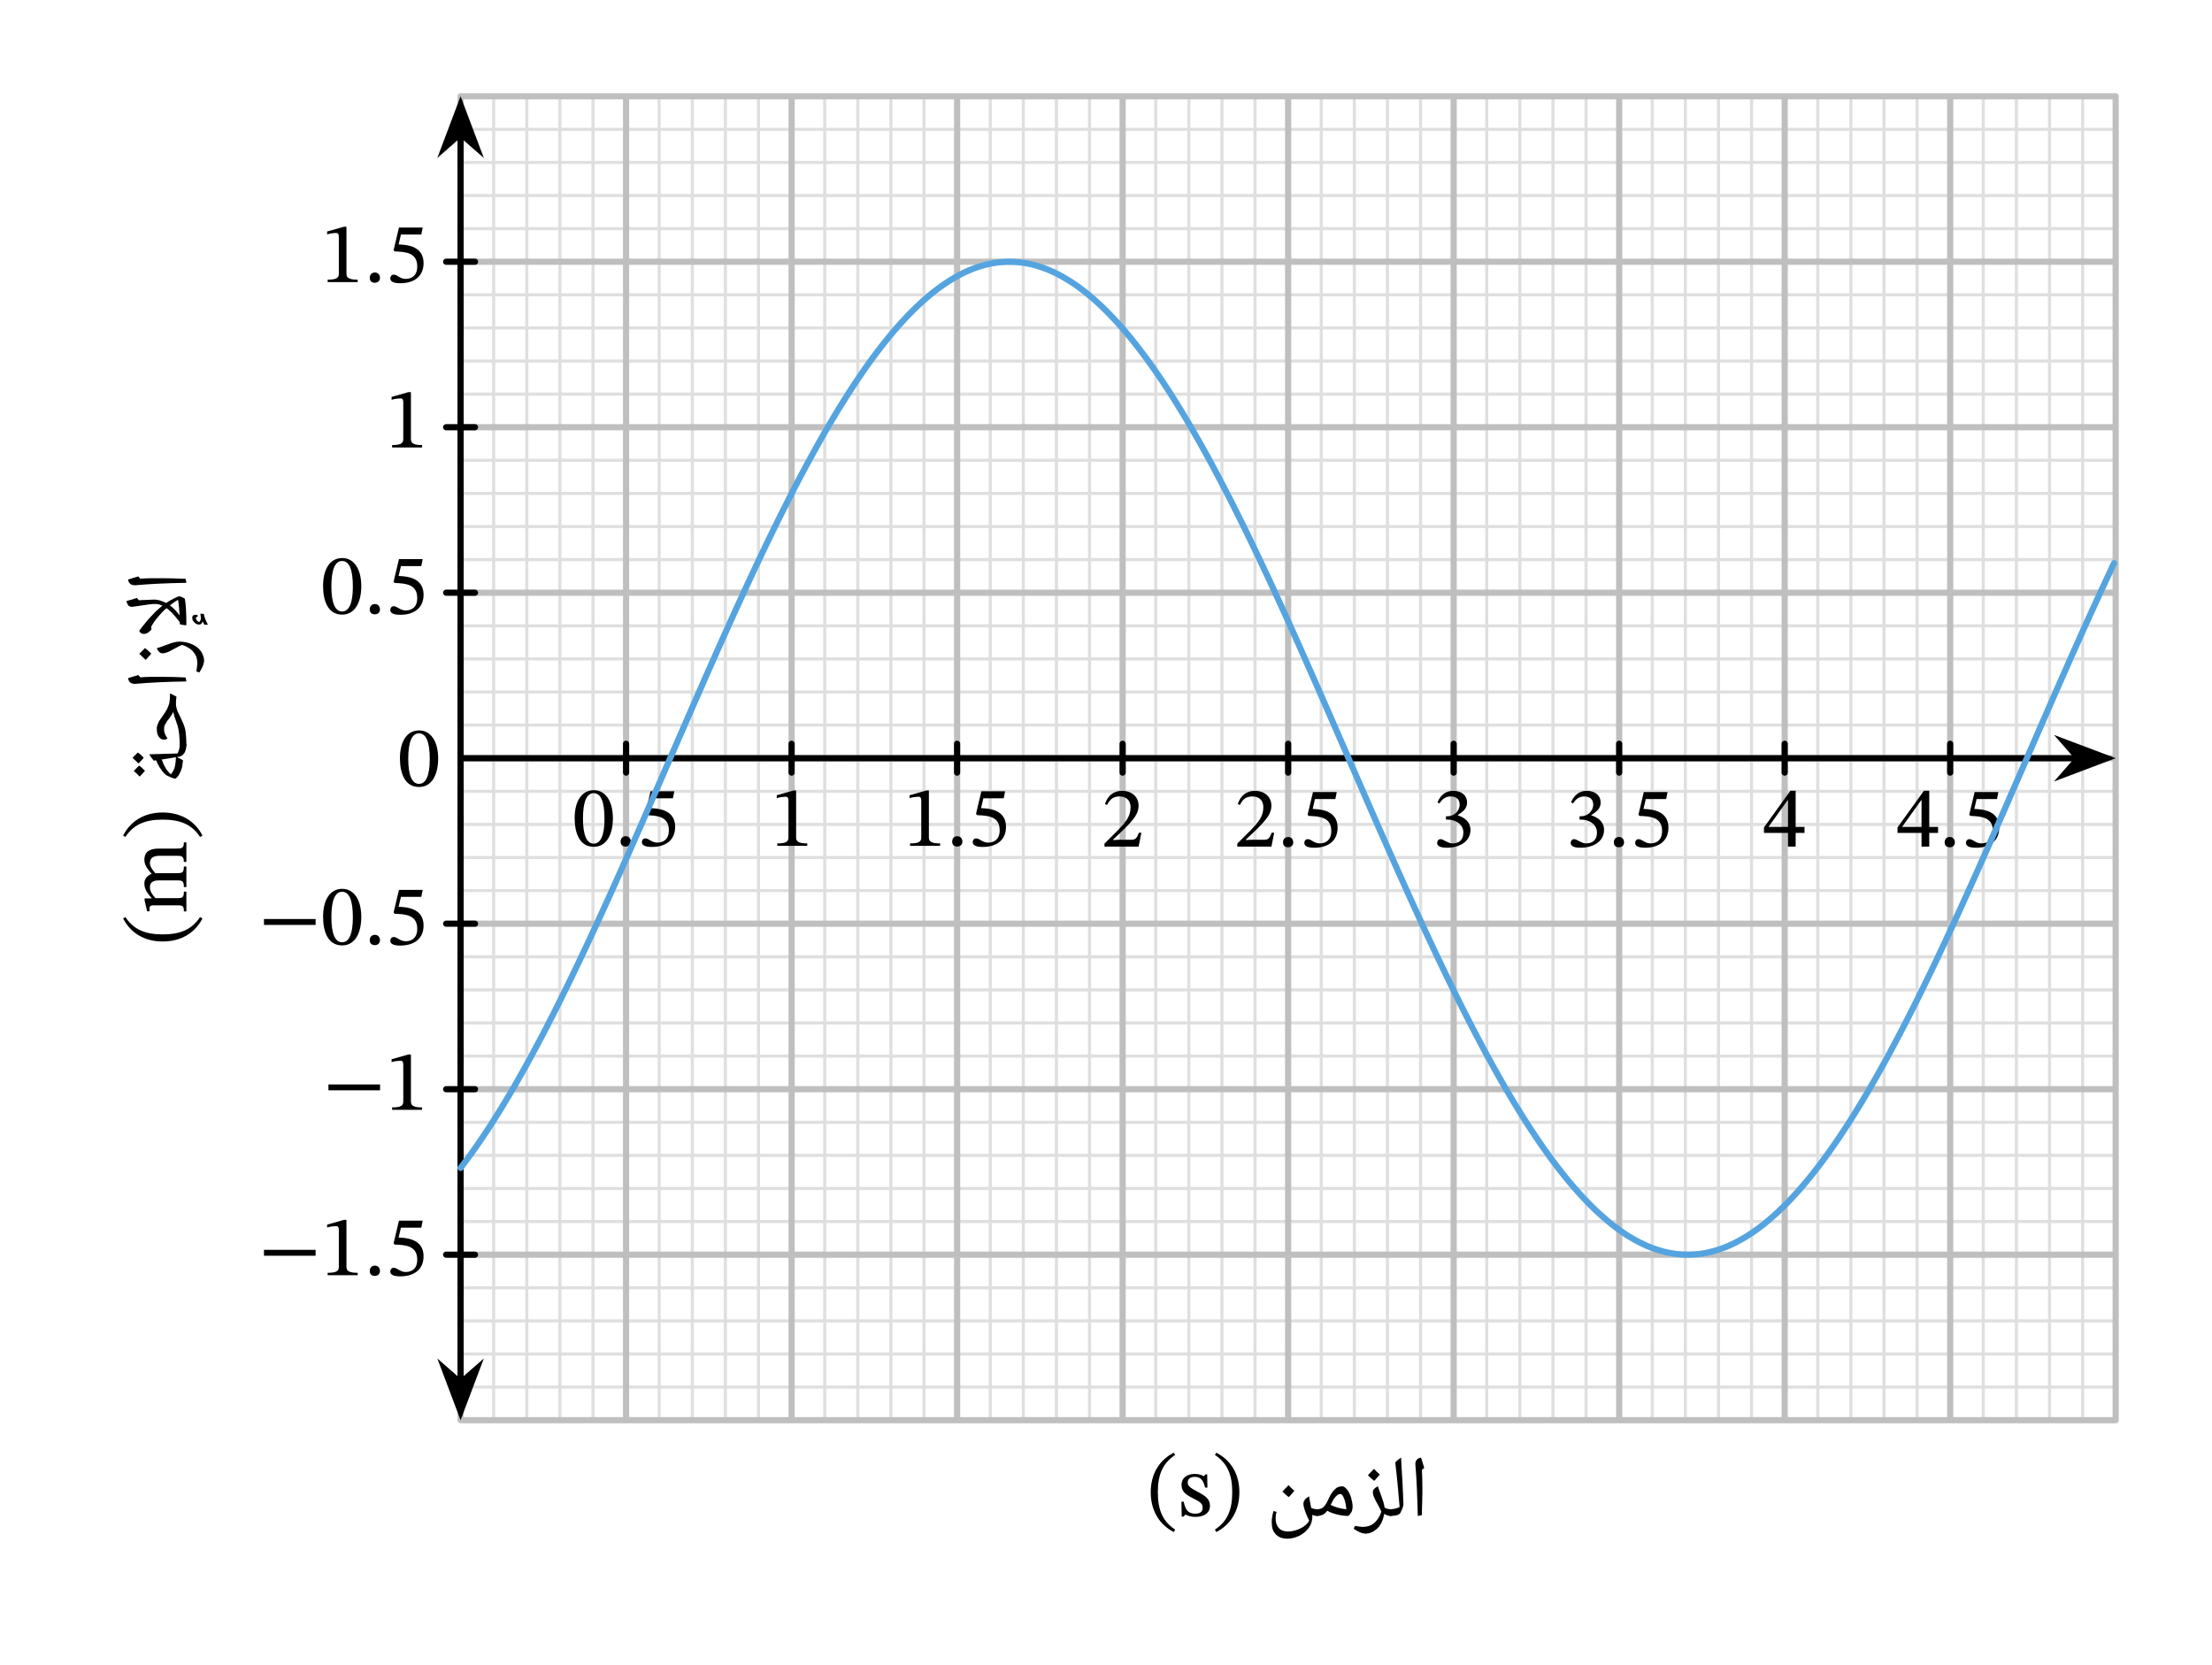 <svg xmlns="http://www.w3.org/2000/svg" width="379.787" height="285.907" viewBox="0 0 284.84 214.43" class="displayed_equation">
  <path d="M 593.086 315.316 L 2724.414 315.316 M 593.086 357.933 L 2724.414 357.933 M 593.086 400.589 L 2724.414 400.589 M 593.086 443.206 L 2724.414 443.206 M 593.086 485.823 L 2724.414 485.823 M 593.086 528.441 L 2724.414 528.441 M 593.086 571.097 L 2724.414 571.097 M 593.086 613.714 L 2724.414 613.714 M 593.086 656.331 L 2724.414 656.331 M 593.086 698.948 L 2724.414 698.948 M 593.086 741.566 L 2724.414 741.566 M 593.086 784.222 L 2724.414 784.222 M 593.086 826.839 L 2724.414 826.839 M 593.086 869.456 L 2724.414 869.456 M 593.086 912.073 L 2724.414 912.073 M 593.086 954.73 L 2724.414 954.73 M 593.086 997.347 L 2724.414 997.347 M 593.086 1039.964 L 2724.414 1039.964 M 593.086 1082.581 L 2724.414 1082.581 M 593.086 1125.198 L 2724.414 1125.198 M 593.086 1167.855 L 2724.414 1167.855 M 593.086 1210.472 L 2724.414 1210.472 M 593.086 1253.089 L 2724.414 1253.089 M 593.086 1295.706 L 2724.414 1295.706 M 593.086 1338.323 L 2724.414 1338.323 M 593.086 1380.98 L 2724.414 1380.98 M 593.086 1423.597 L 2724.414 1423.597 M 593.086 1466.214 L 2724.414 1466.214 M 593.086 1508.831 L 2724.414 1508.831 M 593.086 1551.487 L 2724.414 1551.487 M 593.086 1594.105 L 2724.414 1594.105 M 593.086 1636.722 L 2724.414 1636.722 M 593.086 1679.339 L 2724.414 1679.339 M 593.086 1721.995 L 2724.414 1721.995 M 593.086 1764.612 L 2724.414 1764.612 M 593.086 1807.23 L 2724.414 1807.23 M 593.086 1849.847 L 2724.414 1849.847 M 593.086 1892.464 L 2724.414 1892.464 M 593.086 1935.12 L 2724.414 1935.12 M 593.086 1977.737 L 2724.414 1977.737 M 593.086 2020.355 L 2724.414 2020.355 M 593.086 315.316 L 593.086 2020.355 M 635.703 315.316 L 635.703 2020.355 M 678.359 315.316 L 678.359 2020.355 M 720.977 315.316 L 720.977 2020.355 M 763.594 315.316 L 763.594 2020.355 M 806.211 315.316 L 806.211 2020.355 M 848.828 315.316 L 848.828 2020.355 M 891.484 315.316 L 891.484 2020.355 M 934.102 315.316 L 934.102 2020.355 M 976.719 315.316 L 976.719 2020.355 M 1019.336 315.316 L 1019.336 2020.355 M 1061.992 315.316 L 1061.992 2020.355 M 1104.609 315.316 L 1104.609 2020.355 M 1147.227 315.316 L 1147.227 2020.355 M 1189.844 315.316 L 1189.844 2020.355 M 1232.461 315.316 L 1232.461 2020.355 M 1275.117 315.316 L 1275.117 2020.355 M 1317.734 315.316 L 1317.734 2020.355 M 1360.352 315.316 L 1360.352 2020.355 M 1402.969 315.316 L 1402.969 2020.355 M 1445.625 315.316 L 1445.625 2020.355 M 1488.242 315.316 L 1488.242 2020.355 M 1530.859 315.316 L 1530.859 2020.355 M 1573.477 315.316 L 1573.477 2020.355 M 1616.094 315.316 L 1616.094 2020.355 M 1658.75 315.316 L 1658.75 2020.355 M 1701.367 315.316 L 1701.367 2020.355 M 1743.984 315.316 L 1743.984 2020.355 M 1786.602 315.316 L 1786.602 2020.355 M 1829.258 315.316 L 1829.258 2020.355 M 1871.875 315.316 L 1871.875 2020.355 M 1914.492 315.316 L 1914.492 2020.355 M 1957.109 315.316 L 1957.109 2020.355 M 1999.766 315.316 L 1999.766 2020.355 M 2042.383 315.316 L 2042.383 2020.355 M 2085 315.316 L 2085 2020.355 M 2127.617 315.316 L 2127.617 2020.355 M 2170.234 315.316 L 2170.234 2020.355 M 2212.891 315.316 L 2212.891 2020.355 M 2255.508 315.316 L 2255.508 2020.355 M 2298.125 315.316 L 2298.125 2020.355 M 2340.742 315.316 L 2340.742 2020.355 M 2383.398 315.316 L 2383.398 2020.355 M 2426.016 315.316 L 2426.016 2020.355 M 2468.633 315.316 L 2468.633 2020.355 M 2511.25 315.316 L 2511.25 2020.355 M 2553.867 315.316 L 2553.867 2020.355 M 2596.523 315.316 L 2596.523 2020.355 M 2639.141 315.316 L 2639.141 2020.355 M 2681.758 315.316 L 2681.758 2020.355 M 2724.375 315.316 L 2724.375 2020.355" transform="matrix(.1 0 0 -.1 0 214.43)" fill="none" stroke-width="3.985" stroke-linecap="round" stroke-linejoin="round" stroke="#dfdfdf" stroke-miterlimit="10" />
  <path d="M 593.086 315.316 L 2724.414 315.316 M 593.086 528.441 L 2724.414 528.441 M 593.086 741.566 L 2724.414 741.566 M 593.086 954.691 L 2724.414 954.691 M 593.086 1167.855 L 2724.414 1167.855 M 593.086 1380.98 L 2724.414 1380.98 M 593.086 1594.105 L 2724.414 1594.105 M 593.086 1807.23 L 2724.414 1807.23 M 593.086 2020.316 L 2724.414 2020.316 M 593.086 315.316 L 593.086 2020.355 M 806.211 315.316 L 806.211 2020.355 M 1019.375 315.316 L 1019.375 2020.355 M 1232.5 315.316 L 1232.5 2020.355 M 1445.625 315.316 L 1445.625 2020.355 M 1658.75 315.316 L 1658.75 2020.355 M 1871.875 315.316 L 1871.875 2020.355 M 2085.039 315.316 L 2085.039 2020.355 M 2298.164 315.316 L 2298.164 2020.355 M 2511.289 315.316 L 2511.289 2020.355 M 2724.336 315.316 L 2724.336 2020.355" transform="matrix(.1 0 0 -.1 0 214.43)" fill="none" stroke-width="7.97" stroke-linecap="round" stroke-linejoin="round" stroke="#bfbfbf" stroke-miterlimit="10" />
  <path d="M 593.086 1167.855 L 2674.453 1167.855" transform="matrix(.1 0 0 -.1 0 214.43)" fill="none" stroke-width="7.97" stroke-linecap="round" stroke-linejoin="round" stroke="#000" stroke-miterlimit="10" />
  <path d="M 271.309 97.645 L 265.84 95.582 L 267.645 97.645 L 265.84 99.711" />
  <path d="M 2713.086 1167.855 L 2658.398 1188.48 L 2676.445 1167.855 L 2658.398 1147.191 Z M 2713.086 1167.855" transform="matrix(.1 0 0 -.1 0 214.43)" fill="none" stroke-width="7.97" stroke-linecap="round" stroke="#000" stroke-miterlimit="10" />
  <path d="M 593.086 365.277 L 593.086 1970.394" transform="matrix(.1 0 0 -.1 0 214.43)" fill="none" stroke-width="7.97" stroke-linecap="round" stroke-linejoin="round" stroke="#000" stroke-miterlimit="10" />
  <path d="M 59.309 181.766 L 61.371 176.297 L 59.309 178.102 L 57.246 176.297" />
  <path d="M 593.086 326.644 L 613.711 381.331 L 593.086 363.284 L 572.461 381.331 Z M 593.086 326.644" transform="matrix(.1 0 0 -.1 0 214.43)" fill="none" stroke-width="7.97" stroke-linecap="round" stroke="#000" stroke-miterlimit="10" />
  <path d="M 59.309 13.527 L 57.246 18.996 L 59.309 17.191 L 61.371 18.996" />
  <path d="M 593.086 2009.027 L 572.461 1954.339 L 593.086 1972.386 L 613.711 1954.339 Z M 593.086 2009.027" transform="matrix(.1 0 0 -.1 0 214.43)" fill="none" stroke-width="7.97" stroke-linecap="round" stroke="#000" stroke-miterlimit="10" />
  <path d="M20.27 74.469L20.969 74.469C21.668 74.457 22.672 74.496 23.906 74.547L24 75.059C21.383 75.098 19.211 75.211 17.48 75.367L17.34 75.371C17.09 75.355 16.914 75.312 16.773 75.195 16.609 75.055 16.535 74.891 16.484 74.633 16.504 74.621 16.578 74.609 16.617 74.602 16.652 74.566 17.055 74.469 17.812 74.234L18.07 74.535 18.125 74.527C18.918 74.457 19.645 74.469 20.27 74.469zM15.938 74.863zM24.578 74.758L24.578 74.758M24 80.5C24 80.492 23.961 80.523 23.879 80.523 23.75 80.492 23.629 80.504 23.438 80.465 23.23 80.41 23.148 80.387 23.148 80.355L23.148 80.121C22.746 79.594 22.453 79.258 22.227 79.016 21.988 78.746 21.738 78.543 21.453 78.32 21.047 78.629 20.695 79.039 20.348 79.453 19.98 79.859 19.707 80.281 19.473 80.684L19.5 81.094C19.289 81.266 19.156 81.43 19.008 81.512 18.859 81.57 18.703 81.641 18.535 81.641 18.41 81.637 18.312 81.617 18.207 81.57 18.098 81.508 18.004 81.418 17.918 81.258 18.129 80.938 18.41 80.594 18.746 80.188 19.07 79.766 19.418 79.414 19.75 79.07 20.066 78.711 20.469 78.367 20.906 78L20.859 77.984C20.555 77.836 20.273 77.785 19.945 77.785 19.617 77.766 18.941 77.867 17.875 78.031 17.34 78.109 17.07 78.152 16.992 78.152 16.586 78.145 16.387 77.902 16.293 77.402L17 77.207 17.625 77.004 17.879 77.305 18.117 77.289 19.719 77.223C20.285 77.191 20.848 77.367 21.391 77.656 21.73 77.414 22.109 77.223 22.434 77.059 22.746 76.883 22.961 76.809 23.055 76.809 23.156 76.781 23.328 76.852 23.516 76.941 23.699 77.027 23.801 77.102 23.812 77.152 23.934 77.84 24 78.965 24 80.5zM22.93 77.25C22.621 77.402 22.281 77.648 21.879 77.961 22.297 78.273 22.738 78.711 23.125 79.246 23.094 78.586 23.039 77.926 22.93 77.25zM15.746 77.828zM17.371 81.312zM24.578 77.672zM24.578 79.766zM25.418 79.461L25.367 79.449C25.312 79.445 25.305 79.465 25.273 79.492 25.219 79.496 25.23 79.551 25.23 79.594 25.219 79.688 25.273 79.816 25.355 79.914 25.418 79.98 25.535 80.078 25.648 80.117 25.781 79.977 25.871 79.836 25.871 79.609 25.848 79.418 25.848 79.254 25.801 79.035L26.234 79.062C26.305 79.375 26.395 79.637 26.465 79.812 26.516 79.961 26.641 80.199 26.773 80.445L26.336 80.469 26.09 80.031C26.004 80.301 25.883 80.434 25.641 80.434 25.41 80.434 25.223 80.348 25.039 80.168 24.84 79.977 24.762 79.801 24.762 79.609 24.742 79.297 24.898 79.176 25.172 79.176 25.246 79.16 25.371 79.199 25.477 79.246zM24.598 79.781zM26.609 79.594L26.609 79.594M26.285 85.148C26.258 85.32 26.215 85.57 26.074 85.879 25.91 86.176 25.797 86.434 25.656 86.613L25.285 86.461C25.34 86.043 25.41 85.699 25.41 85.402 25.406 84.816 25.242 84.363 24.91 83.965 24.574 83.555 24.09 83.266 23.453 83.051 23.195 83.145 22.977 83.266 22.746 83.391 22.281 83.633 21.93 83.844 21.656 83.965 21.363 84.07 21.152 84.141 20.965 84.141 20.754 84.137 20.621 84.086 20.508 83.969 20.391 83.84 20.285 83.695 20.184 83.488 20.359 83.414 20.613 83.359 20.863 83.266 21.094 83.16 21.367 83.074 21.629 82.98 21.879 82.871 22.148 82.805 22.398 82.734 22.652 82.664 22.887 82.633 23.098 82.633 23.645 82.633 24.215 82.742 24.715 82.965 25.207 83.172 25.598 83.484 25.875 83.871 26.125 84.242 26.285 84.68 26.285 85.148zM19.637 84.195zM26.832 85.113zM18.664 83.461C18.895 83.625 19.191 83.875 19.484 84.184 19.195 84.496 18.98 84.781 18.758 84.984 18.355 84.586 18.102 84.344 17.938 84.203 18.184 83.941 18.438 83.719 18.664 83.461zM19.594 84.184zM17.664 84.203L17.664 84.203M20.27 87.168L20.969 87.168C21.668 87.156 22.672 87.195 23.906 87.246L24 87.762C21.383 87.797 19.211 87.91 17.48 88.066L17.34 88.07C17.09 88.059 16.914 88.012 16.773 87.895 16.609 87.754 16.535 87.59 16.484 87.332 16.504 87.32 16.578 87.312 16.617 87.301 16.652 87.266 17.055 87.168 17.812 86.934L18.07 87.234 18.125 87.227C18.918 87.156 19.645 87.168 20.27 87.168zM15.938 87.562zM24.578 87.457L24.578 87.457M24 96.031C24 96.094 23.969 96.125 23.906 96.125L23.238 96.125C23.164 96.094 23.148 96.094 23.148 96.031 23.133 94.934 23.051 94.07 22.863 93.441L22.648 92.82C22.473 92.367 22.379 92.02 22.32 91.691 22.168 91.965 21.988 92.273 21.762 92.559 21.504 92.852 21.363 93.105 21.27 93.293 21.152 93.461 21.129 93.672 21.129 93.867 21.117 94.215 21.219 94.547 21.402 94.832L21.566 95.094C21.434 95.184 21.309 95.258 21.129 95.258 20.84 95.25 20.621 95.133 20.453 94.887 20.262 94.621 20.195 94.312 20.195 93.906 20.164 93.645 20.246 93.43 20.348 93.188 20.434 92.926 20.617 92.664 20.852 92.344 21.121 91.949 21.355 91.621 21.5 91.348 21.609 91.07 21.746 90.797 21.809 90.516 21.867 90.207 21.898 89.828 21.898 89.293L22.727 89.719C22.688 89.922 22.676 90.16 22.664 90.348L22.66 90.387 22.664 90.617C22.645 90.848 22.703 91.121 22.781 91.355 22.832 91.582 23.023 91.957 23.277 92.453 23.539 93.004 23.758 93.516 23.855 93.965 23.934 94.402 24 95.105 24 96.031zM19.648 92.422zM24.328 92.453zM24.578 92.453L24.578 92.453" />
  <path d="M23.562 97.906C23.504 98.289 23.492 98.598 23.457 98.75 23.402 98.895 23.371 99.062 23.309 99.227 23.242 99.359 23.164 99.562 23.066 99.738 22.945 99.91 22.871 100.047 22.781 100.137 22.664 100.223 22.605 100.27 22.527 100.27 22.422 100.258 22.262 100.219 22.02 100.117 21.773 99.988 21.602 99.938 21.488 99.871 21.254 99.742 21.043 99.512 20.77 99.129 20.477 98.75 20.277 98.344 20.105 97.918L19.801 97.957C19.566 97.688 19.371 97.426 19.215 97.141L22.852 97.039C23.031 96.695 23.148 96.309 23.148 95.871 23.133 95.797 23.176 95.781 23.238 95.781L23.906 95.781C23.969 95.766 24 95.812 24 95.871 24 96.309 23.914 96.691 23.746 96.973 23.559 97.238 23.336 97.414 23.027 97.457L22.789 97.496zM22.008 99.723C22.262 99.391 22.434 99.094 22.52 98.727 22.598 98.328 22.648 97.961 22.656 97.52L20.852 97.809 20.828 97.812C21.125 98.68 21.527 99.344 22.008 99.723zM18.668 98.438zM24.328 97.609zM24.688 97.828zM17.902 98.602C18.117 98.715 18.371 98.961 18.668 99.266 18.375 99.59 18.172 99.852 17.984 100.012 17.773 99.785 17.551 99.57 17.23 99.289 17.312 99.18 17.547 98.973 17.902 98.602zM17.742 96.914C17.953 97.023 18.223 97.277 18.508 97.586 18.254 97.887 18.027 98.148 17.82 98.324 17.742 98.215 17.496 98.004 17.066 97.602 17.141 97.492 17.387 97.285 17.742 96.914zM18.777 98.426zM16.793 98.477zM18.668 98.426L18.668 98.426M20.945 121.25C23.398 121.25 25.148 120.078 26.074 118.281L25.762 118.102C24.691 119.734 23.188 120.336 20.945 120.336 18.723 120.336 17.227 119.734 16.145 118.102L15.855 118.281C16.77 120.078 18.512 121.25 20.945 121.25M20.016 115.664C19.715 115.344 19.305 114.852 19.305 114.273 19.305 113.758 19.547 113.379 20.496 113.379L22.707 113.379C23.488 113.379 23.676 113.445 23.676 114.238L24 114.238 24 111.594 23.676 111.594C23.676 112.398 23.477 112.453 22.707 112.453L19.996 112.453C19.684 112.086 19.305 111.629 19.305 111.172 19.305 110.645 19.547 110.211 20.562 110.211L22.707 110.211C23.387 110.211 23.676 110.242 23.676 111.004L24 111.004 24 108.48 23.676 108.48C23.676 109.254 23.41 109.285 22.707 109.285L20.43 109.285C19.078 109.285 18.59 109.852 18.59 110.723 18.59 111.312 18.914 111.887 19.516 112.496L19.516 112.543C18.98 112.766 18.59 113.145 18.59 113.781 18.59 114.539 19 115.051 19.527 115.656L19.527 115.699 18.621 115.699 18.621 115.969 18.945 117.359 19.27 117.359C19.27 117.359 19.246 117.227 19.246 117.062 19.246 116.75 19.348 116.594 19.75 116.594L22.875 116.594C23.543 116.594 23.676 116.672 23.676 117.375L24 117.375 24 114.828 23.676 114.828C23.676 115.52 23.543 115.664 22.918 115.664L20.016 115.664M20.945 104.637C18.512 104.637 16.77 105.809 15.855 107.605L16.145 107.785C17.227 106.156 18.723 105.555 20.945 105.555 23.188 105.555 24.691 106.156 25.762 107.785L26.074 107.605C25.148 105.809 23.398 104.637 20.945 104.637" />
  <path d="M 806.211 1149.3 L 806.211 1186.409" transform="matrix(.1 0 0 -.1 0 214.43)" fill="none" stroke-width="7.97" stroke-linecap="round" stroke-linejoin="round" stroke="#000" stroke-miterlimit="10" />
  <path d="M78.922 105.395C78.922 103.098 77.918 101.766 76.477 101.766 74.859 101.766 74 103.242 74 105.359 74 107.336 74.66 109.055 76.457 109.055 78.207 109.055 78.922 107.301 78.922 105.395zM77.84 105.461C77.84 107.602 77.336 108.648 76.457 108.648 75.562 108.648 75.07 107.578 75.07 105.414 75.07 103.207 75.562 102.148 76.445 102.148 77.359 102.148 77.84 103.195 77.84 105.461M81.23 108.383C81.23 108.016 80.996 107.691 80.57 107.691 80.16 107.691 79.914 108.004 79.914 108.371 79.914 108.754 80.125 109.02 80.562 109.02 80.996 109.02 81.23 108.727 81.23 108.383M86.652 102.805L86.832 101.902 83.773 101.902 83.082 104.812 83.215 104.98C83.371 104.98 83.43 104.98 83.719 105.004 85.258 105.082 86.129 105.539 86.129 106.934 86.129 108.094 85.426 108.516 84.633 108.516 83.918 108.516 83.551 107.973 83.105 107.973 82.824 107.973 82.656 108.195 82.656 108.449 82.656 108.863 83.082 109.074 83.941 109.074 85.715 109.074 86.941 108.203 86.941 106.484 86.941 104.734 85.57 104.211 84.254 104.109L83.73 104.078 84.031 102.805 86.652 102.805" />
  <path d="M 1019.336 1149.3 L 1019.336 1186.409" transform="matrix(.1 0 0 -.1 0 214.43)" fill="none" stroke-width="7.97" stroke-linecap="round" stroke-linejoin="round" stroke="#000" stroke-miterlimit="10" />
  <path d="M 103.953 108.93 L 103.953 108.617 C 102.926 108.617 102.516 108.418 102.516 107.871 L 102.516 101.801 L 102.191 101.801 L 100.023 102.414 L 100.023 102.781 C 100.371 102.672 100.941 102.605 101.164 102.605 C 101.441 102.605 101.531 102.762 101.531 103.148 L 101.531 107.871 C 101.531 108.43 101.141 108.617 100.094 108.617 L 100.094 108.93 L 103.953 108.93" />
  <path d="M 1232.461 1149.3 L 1232.461 1186.409" transform="matrix(.1 0 0 -.1 0 214.43)" fill="none" stroke-width="7.97" stroke-linecap="round" stroke-linejoin="round" stroke="#000" stroke-miterlimit="10" />
  <path d="M121.055 108.93L121.055 108.617C120.027 108.617 119.613 108.418 119.613 107.871L119.613 101.801 119.289 101.801 117.125 102.414 117.125 102.781C117.473 102.672 118.039 102.605 118.266 102.605 118.543 102.605 118.633 102.762 118.633 103.148L118.633 107.871C118.633 108.43 118.242 108.617 117.191 108.617L117.191 108.93 121.055 108.93M123.93 108.383C123.93 108.016 123.695 107.691 123.273 107.691 122.859 107.691 122.613 108.004 122.613 108.371 122.613 108.754 122.828 109.02 123.262 109.02 123.695 109.02 123.93 108.727 123.93 108.383M129.254 102.805L129.43 101.902 126.371 101.902 125.684 104.812 125.816 104.98C125.973 104.98 126.027 104.98 126.32 105.004 127.859 105.082 128.727 105.539 128.727 106.934 128.727 108.094 128.023 108.516 127.234 108.516 126.52 108.516 126.148 107.973 125.703 107.973 125.426 107.973 125.258 108.195 125.258 108.449 125.258 108.863 125.684 109.074 126.539 109.074 128.316 109.074 129.543 108.203 129.543 106.484 129.543 104.734 128.172 104.211 126.852 104.109L126.328 104.078 126.629 102.805 129.254 102.805" />
  <path d="M 1445.625 1149.3 L 1445.625 1186.409" transform="matrix(.1 0 0 -.1 0 214.43)" fill="none" stroke-width="7.97" stroke-linecap="round" stroke-linejoin="round" stroke="#000" stroke-miterlimit="10" />
  <path d="M 146.977 107.246 L 146.652 107.246 C 146.398 107.914 146.254 108.148 145.66 108.148 L 144.109 108.148 L 143.328 108.184 L 143.328 108.129 L 144.801 106.73 C 145.984 105.539 146.617 104.77 146.617 103.773 C 146.617 102.602 145.738 101.848 144.477 101.848 C 143.395 101.848 142.637 102.473 142.289 103.551 L 142.559 103.664 C 142.973 102.828 143.465 102.57 144.188 102.57 C 145.047 102.57 145.582 103.105 145.582 103.941 C 145.582 105.113 145.023 105.816 143.922 106.953 L 142.223 108.648 L 142.223 109.031 L 146.617 109.031 L 146.977 107.246" />
  <path d="M 1658.75 1149.3 L 1658.75 1186.409" transform="matrix(.1 0 0 -.1 0 214.43)" fill="none" stroke-width="7.97" stroke-linecap="round" stroke-linejoin="round" stroke="#000" stroke-miterlimit="10" />
  <path d="M164.078 107.246L163.754 107.246C163.496 107.914 163.352 108.148 162.758 108.148L161.211 108.148 160.43 108.184 160.43 108.129 161.902 106.73C163.086 105.539 163.719 104.77 163.719 103.773 163.719 102.602 162.84 101.848 161.578 101.848 160.496 101.848 159.738 102.473 159.391 103.551L159.66 103.664C160.07 102.828 160.562 102.57 161.289 102.57 162.148 102.57 162.68 103.105 162.68 103.941 162.68 105.113 162.121 105.816 161.02 106.953L159.324 108.648 159.324 109.031 163.719 109.031 164.078 107.246M166.531 108.484C166.531 108.117 166.297 107.789 165.871 107.789 165.461 107.789 165.215 108.102 165.215 108.473 165.215 108.852 165.426 109.117 165.859 109.117 166.297 109.117 166.531 108.828 166.531 108.484M171.953 102.906L172.133 102.004 169.074 102.004 168.383 104.914 168.516 105.078C168.672 105.078 168.727 105.078 169.02 105.102 170.559 105.184 171.43 105.637 171.43 107.031 171.43 108.191 170.727 108.617 169.934 108.617 169.219 108.617 168.852 108.07 168.406 108.07 168.125 108.07 167.957 108.293 167.957 108.551 167.957 108.965 168.383 109.176 169.242 109.176 171.016 109.176 172.242 108.305 172.242 106.586 172.242 104.836 170.871 104.312 169.555 104.211L169.031 104.176 169.328 102.906 171.953 102.906" />
  <path d="M 1871.875 1149.3 L 1871.875 1186.409" transform="matrix(.1 0 0 -.1 0 214.43)" fill="none" stroke-width="7.97" stroke-linecap="round" stroke-linejoin="round" stroke="#000" stroke-miterlimit="10" />
  <path d="M 185.359 103.473 C 185.738 102.883 186.152 102.57 186.82 102.57 C 187.512 102.57 187.961 102.949 187.961 103.609 C 187.961 104.512 187.168 105.125 186.406 105.125 L 186.195 105.125 L 186.195 105.551 L 186.418 105.551 C 187.492 105.551 188.438 106.207 188.438 107.199 C 188.438 108.293 187.758 108.617 187.055 108.617 C 186.789 108.617 186.633 108.57 186.152 108.328 C 185.762 108.129 185.672 108.07 185.492 108.07 C 185.203 108.07 185.059 108.328 185.059 108.562 C 185.059 108.852 185.305 109.176 186.309 109.176 C 187.938 109.176 189.352 108.395 189.352 106.867 C 189.352 105.871 188.605 105.281 187.715 105.004 L 187.715 104.969 C 188.414 104.523 188.918 104.109 188.918 103.34 C 188.918 102.492 188.258 101.848 187.121 101.848 C 186.207 101.848 185.516 102.359 185.102 103.328 L 185.359 103.473" />
  <path d="M 2085 1149.3 L 2085 1186.409" transform="matrix(.1 0 0 -.1 0 214.43)" fill="none" stroke-width="7.97" stroke-linecap="round" stroke-linejoin="round" stroke="#000" stroke-miterlimit="10" />
  <path d="M202.559 103.473C202.938 102.883 203.352 102.57 204.02 102.57 204.715 102.57 205.16 102.949 205.16 103.609 205.16 104.512 204.367 105.125 203.609 105.125L203.398 105.125 203.398 105.551 203.617 105.551C204.691 105.551 205.641 106.207 205.641 107.199 205.641 108.293 204.957 108.617 204.254 108.617 203.988 108.617 203.832 108.57 203.352 108.328 202.961 108.129 202.871 108.07 202.695 108.07 202.402 108.07 202.258 108.328 202.258 108.562 202.258 108.852 202.504 109.176 203.508 109.176 205.137 109.176 206.555 108.395 206.555 106.867 206.555 105.871 205.805 105.281 204.914 105.004L204.914 104.969C205.617 104.523 206.117 104.109 206.117 103.34 206.117 102.492 205.461 101.848 204.32 101.848 203.406 101.848 202.715 102.359 202.305 103.328L202.559 103.473M209.129 108.484C209.129 108.117 208.898 107.789 208.473 107.789 208.059 107.789 207.812 108.102 207.812 108.473 207.812 108.852 208.027 109.117 208.461 109.117 208.898 109.117 209.129 108.828 209.129 108.484M214.551 102.906L214.73 102.004 211.672 102.004 210.984 104.914 211.117 105.078C211.273 105.078 211.328 105.078 211.617 105.102 213.156 105.184 214.027 105.637 214.027 107.031 214.027 108.191 213.324 108.617 212.531 108.617 211.82 108.617 211.449 108.07 211.004 108.07 210.727 108.07 210.559 108.293 210.559 108.551 210.559 108.965 210.984 109.176 211.84 109.176 213.617 109.176 214.844 108.305 214.844 106.586 214.844 104.836 213.469 104.312 212.152 104.211L211.629 104.176 211.93 102.906 214.551 102.906" />
  <path d="M 2298.125 1149.3 L 2298.125 1186.409" transform="matrix(.1 0 0 -.1 0 214.43)" fill="none" stroke-width="7.97" stroke-linecap="round" stroke-linejoin="round" stroke="#000" stroke-miterlimit="10" />
  <path d="M 232.367 107.266 L 232.367 106.496 L 231.227 106.496 L 231.227 101.836 L 230.547 101.836 L 227.145 106.562 L 227.145 107.266 L 230.234 107.266 L 230.234 109.031 L 231.227 109.031 L 231.227 107.266 Z M 230.234 106.496 L 227.758 106.496 L 227.758 106.453 L 230.191 103.051 L 230.234 103.051 L 230.234 106.496" />
  <path d="M 2511.25 1149.3 L 2511.25 1186.409" transform="matrix(.1 0 0 -.1 0 214.43)" fill="none" stroke-width="7.97" stroke-linecap="round" stroke-linejoin="round" stroke="#000" stroke-miterlimit="10" />
  <path d="M249.566 107.266L249.566 106.496 248.43 106.496 248.43 101.836 247.746 101.836 244.344 106.562 244.344 107.266 247.438 107.266 247.438 109.031 248.43 109.031 248.43 107.266zM247.438 106.496L244.961 106.496 244.961 106.453 247.391 103.051 247.438 103.051 247.438 106.496M251.73 108.484C251.73 108.117 251.496 107.789 251.07 107.789 250.66 107.789 250.414 108.102 250.414 108.473 250.414 108.852 250.629 109.117 251.062 109.117 251.496 109.117 251.73 108.828 251.73 108.484M257.152 102.906L257.332 102.004 254.273 102.004 253.582 104.914 253.715 105.078C253.871 105.078 253.93 105.078 254.219 105.102 255.758 105.184 256.629 105.637 256.629 107.031 256.629 108.191 255.926 108.617 255.133 108.617 254.418 108.617 254.051 108.07 253.605 108.07 253.324 108.07 253.156 108.293 253.156 108.551 253.156 108.965 253.582 109.176 254.441 109.176 256.215 109.176 257.441 108.305 257.441 106.586 257.441 104.836 256.07 104.312 254.754 104.211L254.23 104.176 254.531 102.906 257.152 102.906" />
  <path d="M 574.531 528.441 L 611.641 528.441" transform="matrix(.1 0 0 -.1 0 214.43)" fill="none" stroke-width="7.97" stroke-linecap="round" stroke-linejoin="round" stroke="#000" stroke-miterlimit="10" />
  <path d="M33.992 161.719L40.641 161.719 40.641 160.961 33.992 160.961zM46.055 164.23L46.055 163.918C45.027 163.918 44.613 163.719 44.613 163.172L44.613 157.102 44.289 157.102 42.125 157.715 42.125 158.082C42.473 157.969 43.039 157.906 43.266 157.906 43.543 157.906 43.633 158.062 43.633 158.449L43.633 163.172C43.633 163.727 43.242 163.918 42.191 163.918L42.191 164.23 46.055 164.23M48.93 163.684C48.93 163.316 48.695 162.992 48.273 162.992 47.859 162.992 47.613 163.305 47.613 163.672 47.613 164.051 47.828 164.32 48.262 164.32 48.695 164.32 48.93 164.027 48.93 163.684M54.25 158.105L54.43 157.203 51.375 157.203 50.684 160.113 50.816 160.281C50.973 160.281 51.027 160.281 51.32 160.305 52.859 160.383 53.727 160.836 53.727 162.234 53.727 163.391 53.023 163.816 52.234 163.816 51.52 163.816 51.148 163.27 50.703 163.27 50.426 163.27 50.258 163.492 50.258 163.75 50.258 164.164 50.684 164.375 51.539 164.375 53.316 164.375 54.543 163.504 54.543 161.785 54.543 160.035 53.172 159.512 51.852 159.41L51.328 159.375 51.629 158.105 54.25 158.105" />
  <path d="M 574.531 741.566 L 611.641 741.566" transform="matrix(.1 0 0 -.1 0 214.43)" fill="none" stroke-width="7.97" stroke-linecap="round" stroke-linejoin="round" stroke="#000" stroke-miterlimit="10" />
  <path d="M42.293 140.418L48.941 140.418 48.941 139.66 42.293 139.66zM54.352 142.93L54.352 142.617C53.328 142.617 52.914 142.418 52.914 141.871L52.914 135.801 52.59 135.801 50.426 136.414 50.426 136.781C50.773 136.672 51.34 136.605 51.562 136.605 51.844 136.605 51.93 136.762 51.93 137.148L51.93 141.871C51.93 142.43 51.539 142.617 50.492 142.617L50.492 142.93 54.352 142.93" />
  <path d="M 574.531 954.73 L 611.641 954.73" transform="matrix(.1 0 0 -.1 0 214.43)" fill="none" stroke-width="7.97" stroke-linecap="round" stroke-linejoin="round" stroke="#000" stroke-miterlimit="10" />
  <path d="M33.992 119.117L40.641 119.117 40.641 118.359 33.992 118.359zM46.523 118.094C46.523 115.797 45.516 114.469 44.078 114.469 42.461 114.469 41.602 115.941 41.602 118.059 41.602 120.035 42.258 121.754 44.055 121.754 45.809 121.754 46.523 120 46.523 118.094zM45.438 118.16C45.438 120.301 44.938 121.352 44.055 121.352 43.164 121.352 42.672 120.281 42.672 118.117 42.672 115.906 43.164 114.848 44.043 114.848 44.961 114.848 45.438 115.895 45.438 118.16M48.93 121.082C48.93 120.715 48.695 120.391 48.273 120.391 47.859 120.391 47.613 120.703 47.613 121.07 47.613 121.453 47.828 121.719 48.262 121.719 48.695 121.719 48.93 121.43 48.93 121.082M54.25 115.504L54.43 114.602 51.375 114.602 50.684 117.512 50.816 117.68C50.973 117.68 51.027 117.68 51.32 117.703 52.859 117.781 53.727 118.238 53.727 119.633 53.727 120.793 53.023 121.219 52.234 121.219 51.52 121.219 51.148 120.672 50.703 120.672 50.426 120.672 50.258 120.895 50.258 121.148 50.258 121.562 50.684 121.773 51.539 121.773 53.316 121.773 54.543 120.906 54.543 119.188 54.543 117.434 53.172 116.91 51.852 116.812L51.328 116.777 51.629 115.504 54.25 115.504" />
  <path d="M 574.531 1380.98 L 611.641 1380.98" transform="matrix(.1 0 0 -.1 0 214.43)" fill="none" stroke-width="7.97" stroke-linecap="round" stroke-linejoin="round" stroke="#000" stroke-miterlimit="10" />
  <path d="M46.523 75.492C46.523 73.195 45.516 71.867 44.078 71.867 42.461 71.867 41.602 73.34 41.602 75.461 41.602 77.434 42.258 79.152 44.055 79.152 45.809 79.152 46.523 77.402 46.523 75.492zM45.438 75.559C45.438 77.703 44.938 78.75 44.055 78.75 43.164 78.75 42.672 77.68 42.672 75.516 42.672 73.309 43.164 72.246 44.043 72.246 44.961 72.246 45.438 73.297 45.438 75.559M48.93 78.484C48.93 78.117 48.695 77.789 48.273 77.789 47.859 77.789 47.613 78.102 47.613 78.473 47.613 78.852 47.828 79.117 48.262 79.117 48.695 79.117 48.93 78.828 48.93 78.484M54.25 72.906L54.43 72.004 51.375 72.004 50.684 74.914 50.816 75.078C50.973 75.078 51.027 75.078 51.32 75.102 52.859 75.184 53.727 75.637 53.727 77.031 53.727 78.191 53.023 78.617 52.234 78.617 51.52 78.617 51.148 78.07 50.703 78.07 50.426 78.07 50.258 78.293 50.258 78.551 50.258 78.965 50.684 79.176 51.539 79.176 53.316 79.176 54.543 78.305 54.543 76.586 54.543 74.836 53.172 74.312 51.852 74.211L51.328 74.176 51.629 72.906 54.25 72.906" />
  <path d="M 574.531 1594.105 L 611.641 1594.105" transform="matrix(.1 0 0 -.1 0 214.43)" fill="none" stroke-width="7.97" stroke-linecap="round" stroke-linejoin="round" stroke="#000" stroke-miterlimit="10" />
  <path d="M 54.352 57.629 L 54.352 57.316 C 53.328 57.316 52.914 57.117 52.914 56.57 L 52.914 50.504 L 52.59 50.504 L 50.426 51.113 L 50.426 51.484 C 50.773 51.371 51.34 51.305 51.562 51.305 C 51.844 51.305 51.93 51.461 51.93 51.852 L 51.93 56.57 C 51.93 57.129 51.539 57.316 50.492 57.316 L 50.492 57.629 L 54.352 57.629" />
  <path d="M 574.531 1807.23 L 611.641 1807.23" transform="matrix(.1 0 0 -.1 0 214.43)" fill="none" stroke-width="7.97" stroke-linecap="round" stroke-linejoin="round" stroke="#000" stroke-miterlimit="10" />
  <path d="M46.055 36.328L46.055 36.016C45.027 36.016 44.613 35.816 44.613 35.27L44.613 29.203 44.289 29.203 42.125 29.812 42.125 30.184C42.473 30.07 43.039 30.004 43.266 30.004 43.543 30.004 43.633 30.16 43.633 30.551L43.633 35.27C43.633 35.828 43.242 36.016 42.191 36.016L42.191 36.328 46.055 36.328M48.93 35.781C48.93 35.414 48.695 35.09 48.273 35.09 47.859 35.09 47.613 35.402 47.613 35.773 47.613 36.152 47.828 36.418 48.262 36.418 48.695 36.418 48.93 36.129 48.93 35.781M54.25 30.203L54.43 29.301 51.375 29.301 50.684 32.215 50.816 32.379C50.973 32.379 51.027 32.379 51.32 32.402 52.859 32.48 53.727 32.938 53.727 34.332 53.727 35.492 53.023 35.918 52.234 35.918 51.52 35.918 51.148 35.371 50.703 35.371 50.426 35.371 50.258 35.594 50.258 35.852 50.258 36.262 50.684 36.477 51.539 36.477 53.316 36.477 54.543 35.605 54.543 33.887 54.543 32.137 53.172 31.609 51.852 31.512L51.328 31.477 51.629 30.203 54.25 30.203M56.422 97.695C56.422 95.395 55.418 94.066 53.977 94.066 52.359 94.066 51.5 95.539 51.5 97.66 51.5 99.637 52.16 101.352 53.957 101.352 55.707 101.352 56.422 99.602 56.422 97.695zM55.34 97.762C55.34 99.902 54.836 100.949 53.957 100.949 53.062 100.949 52.57 99.879 52.57 97.715 52.57 95.508 53.062 94.445 53.945 94.445 54.859 94.445 55.34 95.496 55.34 97.762M183.16 191.5L183.16 192.199C183.141 192.898 183.137 193.902 183.086 195.137L182.57 195.23C182.5 192.613 182.422 190.438 182.266 188.711L182.258 188.57C182.238 188.32 182.316 188.145 182.438 188.004 182.543 187.84 182.742 187.766 182.996 187.715 182.977 187.734 183.02 187.805 183.031 187.848 183.031 187.883 183.164 188.285 183.398 189.043L183.094 189.301 183.102 189.355C183.141 190.148 183.16 190.875 183.16 191.5zM182.766 187.168zM182.871 195.809L182.871 195.809M178.988 195.23C178.895 195.23 178.891 195.199 178.891 195.137L178.891 194.469C178.859 194.395 178.922 194.375 178.988 194.375 179.41 194.359 179.855 194.277 180.23 194.082 180.066 192.082 179.891 190.184 179.668 188.34 179.859 188.117 180.133 187.914 180.418 187.715 180.449 188.488 180.512 189.574 180.598 190.883 180.633 191.957 180.707 192.922 180.719 193.719 180.711 193.816 180.68 194.016 180.605 194.227 180.527 194.402 180.438 194.641 180.324 194.84 180.18 195.098 179.742 195.23 178.988 195.23zM179.887 187.168zM180.344 195.559zM180.344 195.809L180.344 195.809" />
  <path d="M179.168 195.23C178.797 195.23 178.516 195.141 178.254 194.957 178.109 195.727 177.84 196.359 177.387 196.82 176.906 197.254 176.402 197.516 175.781 197.516 175.578 197.488 175.359 197.445 175.051 197.305 174.723 197.141 174.496 197.027 174.316 196.887L174.469 196.516C174.855 196.57 175.23 196.641 175.527 196.641 176.078 196.637 176.566 196.473 176.965 196.141 177.34 195.805 177.664 195.32 177.879 194.684 177.754 194.426 177.664 194.207 177.539 193.977 177.262 193.508 177.086 193.16 176.969 192.887 176.824 192.594 176.789 192.379 176.789 192.195 176.758 191.984 176.848 191.852 176.961 191.738 177.055 191.621 177.234 191.516 177.441 191.414 177.48 191.59 177.57 191.844 177.664 192.09 177.879 192.695 178.062 193.164 178.141 193.445 178.211 193.723 178.273 193.961 178.293 194.152 178.512 194.293 178.836 194.375 179.168 194.375 179.207 194.359 179.262 194.406 179.262 194.469L179.262 195.137C179.242 195.195 179.23 195.23 179.168 195.23zM176.898 190.867zM175.832 198.062zM177.672 189.895C177.473 190.125 177.254 190.418 176.949 190.715 176.602 190.422 176.348 190.211 176.145 189.988 176.512 189.586 176.789 189.332 176.926 189.168 177.152 189.414 177.41 189.668 177.672 189.895zM176.949 190.824zM176.926 188.895L176.926 188.895M169.602 195.23C169.539 195.23 169.508 195.199 169.508 195.137L169.508 194.469C169.504 194.395 169.539 194.375 169.602 194.375 169.883 194.359 170.125 194.309 170.32 194.172 170.508 194.02 170.684 193.824 170.824 193.547L171.051 193.098C171.32 192.461 171.617 192.055 171.895 191.801 172.137 191.527 172.473 191.422 172.801 191.422 173.02 191.391 173.234 191.559 173.453 191.824 173.652 192.059 173.844 192.434 173.977 192.852 174.086 193.262 174.18 193.676 174.18 194.062 174.152 194.281 174.137 194.504 174.051 194.691 173.949 194.859 173.82 195.059 173.609 195.23 173.156 195.23 172.684 195.168 172.18 195.043 171.648 194.914 171.254 194.758 170.914 194.562 170.734 194.789 170.547 194.969 170.34 195.074 170.117 195.164 169.883 195.23 169.602 195.23zM173.363 194.375C173.328 193.898 173.262 193.469 173.102 193.047 172.938 192.617 172.781 192.414 172.625 192.414 172.473 192.387 172.348 192.453 172.227 192.539 172.094 192.621 171.977 192.75 171.852 192.926 171.711 193.07 171.562 193.398 171.352 193.812 171.859 194.074 172.547 194.289 173.363 194.375zM172.367 190.875zM172.41 195.559zM172.191 195.918L172.191 195.918" />
  <path d="M165.789 198.16C165.121 198.152 164.652 197.977 164.297 197.609 163.906 197.219 163.762 196.727 163.762 196.055 163.742 195.832 163.773 195.637 163.801 195.445 163.828 195.25 163.887 194.973 163.98 194.605L164.391 194.703C164.277 195.008 164.266 195.301 164.266 195.504 164.242 196.027 164.398 196.477 164.672 196.781 164.922 197.066 165.328 197.238 165.816 197.238 166.367 197.234 166.922 197.102 167.473 196.832 168 196.562 168.395 196.23 168.578 195.836 168.062 194.766 167.844 194.055 167.844 193.699 167.828 193.48 167.898 193.328 168.008 193.172 168.117 193 168.309 192.859 168.578 192.695 168.586 192.938 168.695 193.441 168.836 194.148L168.84 194.191C169.074 194.293 169.359 194.375 169.656 194.375 169.699 194.359 169.746 194.406 169.746 194.469L169.746 195.137C169.73 195.195 169.719 195.23 169.656 195.23 169.387 195.23 169.18 195.184 168.977 195.094L168.992 195.414C168.965 195.848 168.848 196.312 168.555 196.734 168.246 197.152 167.863 197.496 167.359 197.762 166.832 198.016 166.328 198.16 165.789 198.16zM165.961 192.969zM163.371 198.168zM165.953 198.707zM166.672 191.992C166.473 192.227 166.254 192.52 165.949 192.812 165.602 192.523 165.348 192.309 165.145 192.086 165.512 191.684 165.789 191.43 165.926 191.266 166.152 191.512 166.41 191.77 166.672 191.992zM165.949 192.922zM165.926 190.992L165.926 190.992M148.18 192.172C148.18 194.625 149.352 196.379 151.148 197.305L151.328 196.992C149.695 195.922 149.094 194.414 149.094 192.172 149.094 189.953 149.695 188.457 151.328 187.375L151.148 187.086C149.352 188 148.18 189.742 148.18 192.172M152.133 193.398L152.168 195.32 152.402 195.32 152.637 195.062 152.66 195.062C152.949 195.184 153.285 195.352 153.93 195.352 154.938 195.352 155.805 194.949 155.805 193.902 155.805 193.078 155.258 192.664 154.242 192.129 153.305 191.648 152.938 191.371 152.938 190.934 152.938 190.434 153.328 190.199 153.844 190.199 154.523 190.199 154.938 190.523 155.18 191.582L155.48 191.582 155.449 189.875 155.227 189.875 155.035 190.109 155.023 190.109C154.746 189.977 154.41 189.82 153.852 189.82 152.895 189.82 152.148 190.309 152.148 191.227 152.148 192.051 152.602 192.441 153.617 192.953 154.656 193.469 154.867 193.68 154.867 194.203 154.867 194.727 154.469 194.938 153.91 194.938 153.082 194.938 152.66 194.547 152.426 193.398L152.133 193.398M159.594 192.172C159.594 189.742 158.422 188 156.625 187.086L156.445 187.375C158.074 188.457 158.676 189.953 158.676 192.172 158.676 194.414 158.074 195.922 156.445 196.992L156.625 197.305C158.422 196.379 159.594 194.625 159.594 192.172" />
  <path d="M 593.086 640.159 L 597.344 645.745 L 601.641 651.487 L 605.898 657.308 L 610.156 663.284 L 614.414 669.378 L 618.672 675.589 L 622.969 681.878 L 627.227 688.323 L 631.484 694.886 L 635.742 701.527 L 640.039 708.284 L 644.297 715.159 L 648.555 722.152 L 652.812 729.261 L 657.109 736.448 L 661.367 743.714 L 665.625 751.136 L 669.883 758.597 L 674.141 766.175 L 678.438 773.87 L 682.695 781.644 L 686.953 789.534 L 691.211 797.464 L 695.508 805.511 L 699.766 813.636 L 704.023 821.839 L 708.281 830.159 L 712.578 838.48 L 716.836 846.956 L 721.094 855.472 L 725.352 864.105 L 729.648 872.777 L 733.906 881.487 L 738.164 890.316 L 742.422 899.183 L 746.68 908.089 L 750.977 917.112 L 755.234 926.175 L 759.492 935.277 L 763.75 944.417 L 768.047 953.675 L 772.305 962.894 L 776.562 972.23 L 780.82 981.605 L 785.117 991.019 L 789.375 1000.472 L 793.633 1009.964 L 802.148 1029.027 L 806.445 1038.636 L 810.703 1048.245 L 814.961 1057.894 L 819.219 1067.581 L 823.516 1077.308 L 827.773 1086.995 L 840.547 1116.292 L 844.844 1126.058 L 857.617 1155.472 L 861.914 1165.277 L 874.688 1194.691 L 878.984 1204.495 L 883.242 1214.3 L 896.016 1243.597 L 900.312 1253.323 L 904.57 1263.011 L 908.828 1272.737 L 913.086 1282.386 L 917.383 1292.034 L 921.641 1301.644 L 925.898 1311.214 L 930.156 1320.745 L 934.453 1330.277 L 942.969 1349.183 L 947.227 1358.558 L 951.523 1367.894 L 955.781 1377.191 L 960.039 1386.448 L 964.297 1395.628 L 968.555 1404.769 L 972.852 1413.87 L 977.109 1422.894 L 981.367 1431.878 L 985.625 1440.784 L 989.922 1449.612 L 994.18 1458.402 L 998.438 1467.073 L 1002.695 1475.706 L 1006.953 1484.261 L 1011.25 1492.777 L 1015.508 1501.175 L 1019.766 1509.495 L 1024.023 1517.777 L 1028.281 1525.941 L 1032.578 1534.027 L 1036.836 1542.034 L 1041.094 1549.925 L 1045.391 1557.737 L 1049.648 1565.472 L 1053.906 1573.128 L 1058.164 1580.667 L 1062.422 1588.128 L 1066.719 1595.433 L 1070.977 1602.698 L 1075.234 1609.847 L 1079.492 1616.878 L 1083.789 1623.792 L 1088.047 1630.628 L 1092.305 1637.347 L 1096.562 1643.948 L 1100.859 1650.472 L 1105.117 1656.839 L 1109.375 1663.089 L 1113.633 1669.222 L 1117.891 1675.277 L 1122.188 1681.175 L 1126.445 1686.956 L 1130.703 1692.62 L 1134.961 1698.167 L 1139.258 1703.597 L 1143.516 1708.87 L 1147.773 1714.027 L 1152.031 1719.066 L 1156.328 1723.987 L 1160.586 1728.753 L 1164.844 1733.402 L 1169.102 1737.933 L 1173.398 1742.308 L 1177.656 1746.527 L 1181.914 1750.628 L 1186.172 1754.573 L 1190.469 1758.441 L 1194.727 1762.112 L 1198.984 1765.667 L 1203.242 1769.066 L 1207.5 1772.347 L 1211.797 1775.472 L 1216.055 1778.441 L 1220.312 1781.292 L 1224.57 1783.948 L 1228.867 1786.527 L 1233.125 1788.948 L 1237.383 1791.175 L 1241.641 1793.323 L 1245.898 1795.277 L 1250.195 1797.073 L 1254.453 1798.753 L 1258.711 1800.237 L 1262.969 1801.605 L 1267.266 1802.855 L 1271.523 1803.909 L 1275.781 1804.847 L 1280.039 1805.628 L 1284.336 1806.214 L 1288.594 1806.683 L 1292.852 1806.995 L 1297.109 1807.191 L 1301.367 1807.191 L 1305.664 1807.073 L 1309.922 1806.8 L 1314.18 1806.37 L 1318.438 1805.745 L 1322.695 1805.003 L 1326.992 1804.144 L 1331.25 1803.128 L 1335.508 1801.917 L 1339.805 1800.589 L 1344.062 1799.105 L 1348.32 1797.503 L 1352.578 1795.706 L 1356.836 1793.792 L 1361.133 1791.683 L 1365.391 1789.495 L 1369.648 1787.112 L 1373.906 1784.612 L 1378.164 1781.956 L 1382.461 1779.144 L 1386.719 1776.214 L 1390.977 1773.128 L 1395.234 1769.886 L 1399.531 1766.487 L 1403.789 1762.972 L 1408.047 1759.339 L 1412.305 1755.511 L 1416.602 1751.605 L 1420.859 1747.542 L 1425.117 1743.323 L 1429.375 1738.987 L 1433.633 1734.495 L 1437.93 1729.886 L 1442.188 1725.159 L 1446.445 1720.277 L 1450.703 1715.277 L 1455 1710.159 L 1459.258 1704.886 L 1463.516 1699.495 L 1467.773 1693.948 L 1472.031 1688.323 L 1476.328 1682.581 L 1480.586 1676.683 L 1484.844 1670.706 L 1489.102 1664.573 L 1493.398 1658.323 L 1497.656 1651.995 L 1501.914 1645.511 L 1506.172 1638.948 L 1510.469 1632.269 L 1514.727 1625.472 L 1518.984 1618.558 L 1523.242 1611.527 L 1527.539 1604.456 L 1531.797 1597.191 L 1536.055 1589.886 L 1540.312 1582.464 L 1544.609 1574.925 L 1548.867 1567.308 L 1553.125 1559.612 L 1557.383 1551.839 L 1561.641 1543.948 L 1565.938 1535.941 L 1570.195 1527.894 L 1574.453 1519.73 L 1578.711 1511.487 L 1583.008 1503.206 L 1587.266 1494.808 L 1591.523 1486.331 L 1595.781 1477.777 L 1600.078 1469.144 L 1604.336 1460.472 L 1608.594 1451.722 L 1612.852 1442.894 L 1617.148 1433.987 L 1621.406 1425.042 L 1625.664 1416.019 L 1629.922 1406.956 L 1634.219 1397.855 L 1642.734 1379.417 L 1646.992 1370.159 L 1651.25 1360.784 L 1655.547 1351.409 L 1659.805 1341.995 L 1664.062 1332.542 L 1668.32 1323.05 L 1672.617 1313.519 L 1676.875 1303.948 L 1681.133 1294.339 L 1689.648 1275.042 L 1693.945 1265.355 L 1698.203 1255.667 L 1702.461 1245.941 L 1706.719 1236.175 L 1711.016 1226.409 L 1715.273 1216.644 L 1723.789 1197.034 L 1728.086 1187.23 L 1732.344 1177.464 L 1736.602 1167.659 L 1740.859 1157.816 L 1745.117 1148.011 L 1749.414 1138.245 L 1757.93 1118.636 L 1766.445 1099.105 L 1770.742 1089.339 L 1775 1079.612 L 1779.258 1069.925 L 1783.555 1060.237 L 1792.07 1040.941 L 1796.328 1031.331 L 1800.586 1021.761 L 1804.883 1012.269 L 1809.141 1002.737 L 1813.398 993.284 L 1817.656 983.87 L 1821.914 974.495 L 1826.211 965.159 L 1830.469 955.862 L 1834.727 946.644 L 1838.984 937.464 L 1843.281 928.323 L 1847.539 919.261 L 1851.797 910.237 L 1856.055 901.292 L 1860.352 892.425 L 1864.609 883.597 L 1868.867 874.847 L 1873.125 866.136 L 1877.383 857.503 L 1881.68 848.987 L 1885.938 840.511 L 1890.195 832.152 L 1894.453 823.831 L 1898.75 815.589 L 1903.008 807.464 L 1907.266 799.378 L 1911.523 791.409 L 1915.781 783.519 L 1920.078 775.745 L 1924.336 768.05 L 1928.594 760.433 L 1932.852 752.894 L 1937.148 745.511 L 1941.406 738.167 L 1945.664 730.98 L 1949.922 723.831 L 1954.219 716.839 L 1958.477 709.925 L 1962.734 703.167 L 1966.992 696.448 L 1971.289 689.886 L 1975.547 683.441 L 1979.805 677.073 L 1984.062 670.823 L 1988.359 664.73 L 1992.617 658.753 L 1996.875 652.855 L 2001.133 647.112 L 2005.391 641.487 L 2009.688 635.98 L 2013.945 630.589 L 2018.203 625.316 L 2022.461 620.198 L 2026.758 615.198 L 2031.016 610.355 L 2035.273 605.628 L 2039.531 601.019 L 2043.828 596.527 L 2048.086 592.191 L 2052.344 587.972 L 2056.602 583.909 L 2060.898 580.003 L 2065.156 576.214 L 2069.414 572.542 L 2073.672 569.066 L 2077.969 565.667 L 2082.227 562.425 L 2086.484 559.339 L 2090.742 556.409 L 2095 553.597 L 2099.297 550.98 L 2103.555 548.48 L 2107.812 546.097 L 2112.07 543.909 L 2116.367 541.839 L 2120.625 539.886 L 2124.883 538.089 L 2129.141 536.487 L 2133.398 535.042 L 2137.695 533.714 L 2141.953 532.503 L 2146.211 531.487 L 2150.469 530.628 L 2154.766 529.886 L 2159.023 529.3 L 2163.281 528.87 L 2167.539 528.597 L 2171.836 528.48 L 2176.094 528.519 L 2180.352 528.675 L 2184.609 529.027 L 2188.867 529.495 L 2193.164 530.081 L 2197.422 530.862 L 2201.68 531.8 L 2205.938 532.894 L 2210.195 534.105 L 2214.492 535.472 L 2218.75 537.034 L 2223.008 538.675 L 2227.305 540.511 L 2231.562 542.464 L 2235.82 544.573 L 2240.078 546.839 L 2244.336 549.261 L 2248.633 551.8 L 2252.891 554.534 L 2257.148 557.347 L 2261.406 560.355 L 2265.664 563.441 L 2269.961 566.722 L 2274.219 570.159 L 2278.477 573.714 L 2282.734 577.425 L 2287.031 581.253 L 2291.289 585.237 L 2295.547 589.339 L 2299.805 593.558 L 2304.102 597.933 L 2308.359 602.464 L 2312.617 607.112 L 2316.875 611.917 L 2321.133 616.8 L 2325.43 621.878 L 2329.688 627.034 L 2333.945 632.308 L 2338.203 637.737 L 2342.5 643.284 L 2346.758 648.948 L 2351.016 654.769 L 2355.273 660.667 L 2359.531 666.722 L 2363.828 672.855 L 2368.086 679.105 L 2372.344 685.511 L 2376.602 691.995 L 2380.898 698.597 L 2385.156 705.316 L 2389.414 712.152 L 2393.672 719.105 L 2397.969 726.136 L 2402.227 733.284 L 2406.484 740.511 L 2410.742 747.894 L 2415.039 755.316 L 2419.297 762.894 L 2423.555 770.55 L 2427.812 778.245 L 2432.109 786.058 L 2436.367 793.987 L 2440.625 801.995 L 2444.883 810.081 L 2449.141 818.245 L 2453.438 826.527 L 2457.695 834.847 L 2461.953 843.245 L 2466.211 851.761 L 2470.508 860.316 L 2474.766 868.948 L 2479.023 877.659 L 2483.281 886.448 L 2487.578 895.277 L 2491.836 904.183 L 2496.094 913.167 L 2500.352 922.191 L 2504.648 931.292 L 2508.906 940.433 L 2513.164 949.612 L 2517.422 958.87 L 2521.719 968.167 L 2525.977 977.503 L 2534.492 996.331 L 2538.75 1005.784 L 2543.047 1015.316 L 2547.305 1024.847 L 2551.562 1034.417 L 2555.82 1044.066 L 2560.117 1053.675 L 2568.633 1073.05 L 2577.148 1092.503 L 2581.445 1102.269 L 2589.961 1121.8 L 2594.219 1131.605 L 2598.516 1141.409 L 2602.773 1151.175 L 2607.031 1161.019 L 2611.289 1170.784 L 2615.586 1180.628 L 2628.359 1210.042 L 2632.617 1219.808 L 2636.914 1229.573 L 2641.172 1239.339 L 2649.688 1258.792 L 2653.945 1268.48 L 2658.242 1278.167 L 2666.758 1297.464 L 2671.055 1307.034 L 2675.312 1316.605 L 2679.57 1326.136 L 2683.828 1335.628 L 2688.086 1345.042 L 2692.383 1354.456 L 2696.641 1363.831 L 2705.156 1382.425 L 2709.414 1391.605 L 2713.711 1400.784 L 2717.969 1409.886 L 2722.227 1418.948" transform="matrix(.1 0 0 -.1 0 214.43)" fill="none" stroke-width="7.97" stroke-linecap="round" stroke-linejoin="round" stroke="#55a4e0" stroke-miterlimit="10" />
</svg>